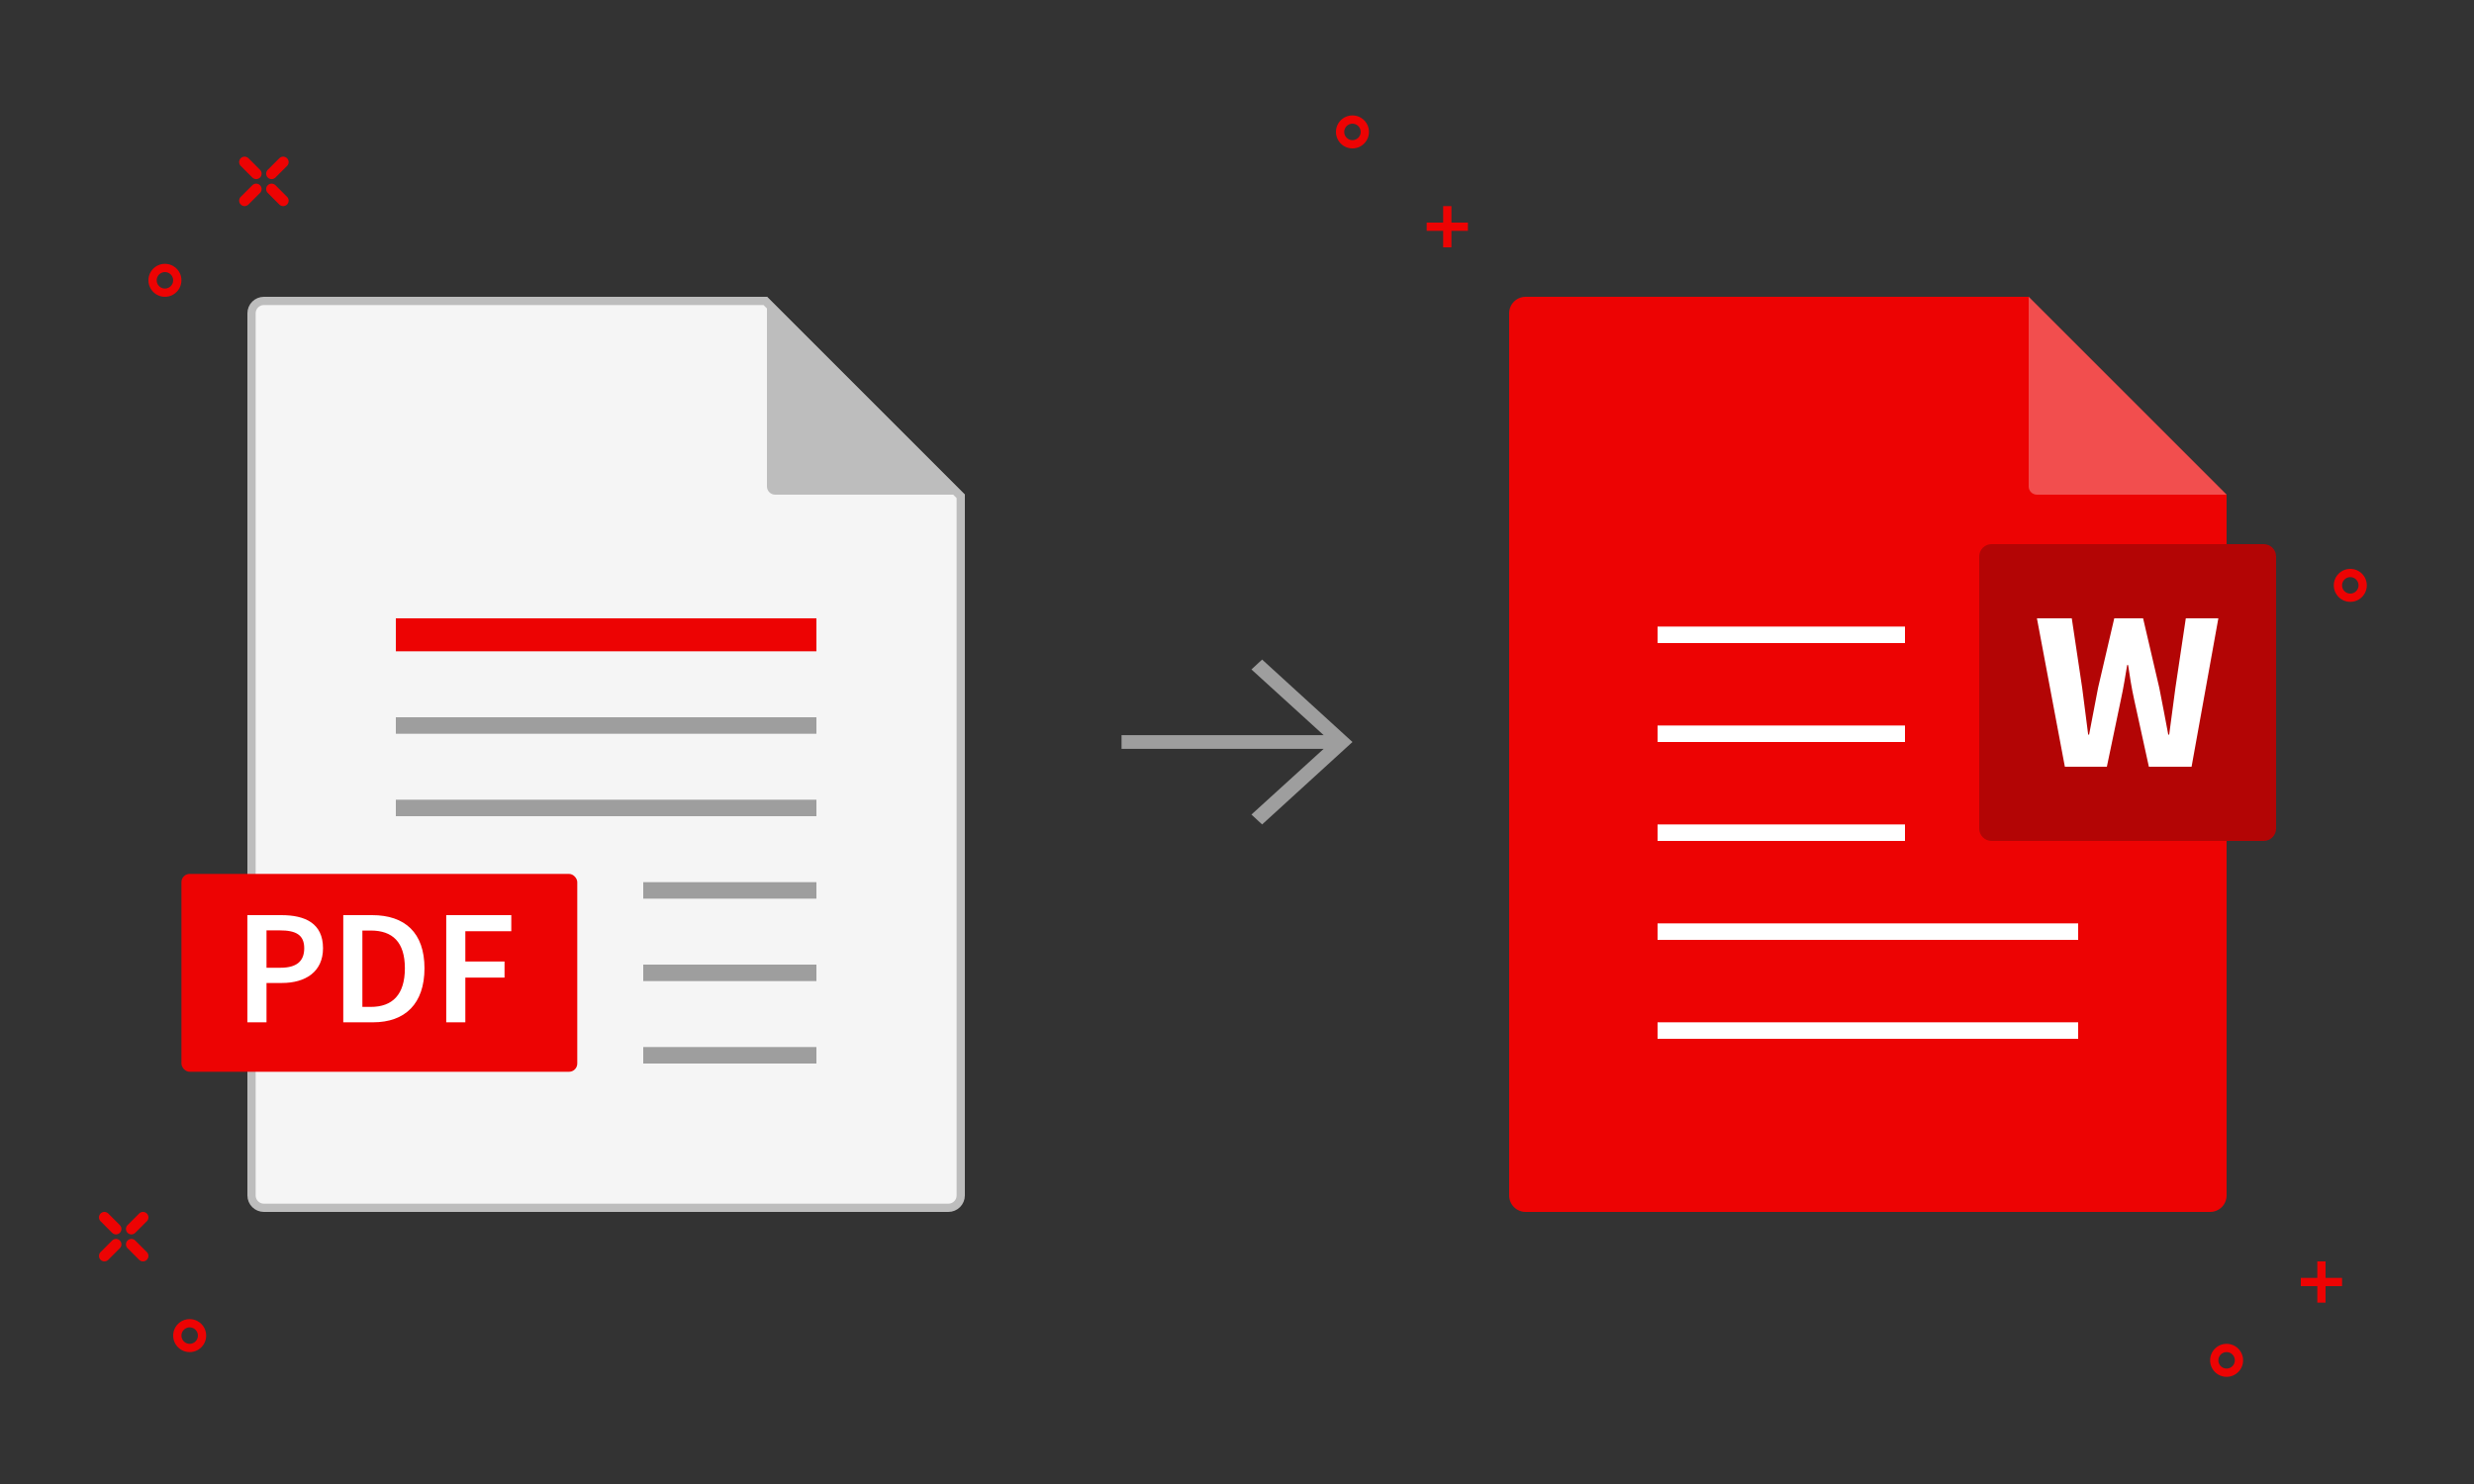 <svg xmlns="http://www.w3.org/2000/svg" width="500" height="300" viewBox="0 0 300 180">
  <rect x="0" y="0" width="300" height="180" fill="#333333" stroke="none"/>
  <path fill="#ED0303" fill-rule="nonzero" d="M270 166C270.552 166 271 165.552 271 165 271 164.448 270.552 164 270 164 269.448 164 269 164.448 269 165 269 165.552 269.448 166 270 166zM270 167C268.895 167 268 166.105 268 165 268 163.895 268.895 163 270 163 271.105 163 272 163.895 272 165 272 166.105 271.105 167 270 167zM164 17C164.552 17 165 16.552 165 16 165 15.448 164.552 15 164 15 163.448 15 163 15.448 163 16 163 16.552 163.448 17 164 17zM164 18C162.895 18 162 17.105 162 16 162 14.895 162.895 14 164 14 165.105 14 166 14.895 166 16 166 17.105 165.105 18 164 18zM285 72C285.552 72 286 71.552 286 71 286 70.448 285.552 70 285 70 284.448 70 284 70.448 284 71 284 71.552 284.448 72 285 72zM285 73C283.895 73 283 72.105 283 71 283 69.895 283.895 69 285 69 286.105 69 287 69.895 287 71 287 72.105 286.105 73 285 73z"/>
  <polygon fill="#ED0303" points="281 155 281 153 282 153 282 155 284 155 284 156 282 156 282 158 281 158 281 156 279 156 279 155"/>
  <polygon fill="#ED0303" points="175 27 175 25 176 25 176 27 178 27 178 28 176 28 176 30 175 30 175 28 173 28 173 27"/>
  <path fill="#ED0303" fill-rule="nonzero" d="M20,35 C20.552,35 21,34.552 21,34 C21,33.448 20.552,33 20,33 C19.448,33 19,33.448 19,34 C19,34.552 19.448,35 20,35 Z M20,36 C18.895,36 18,35.105 18,34 C18,32.895 18.895,32 20,32 C21.105,32 22,32.895 22,34 C22,35.105 21.105,36 20,36 Z"/>
  <path fill="#ED0303" fill-rule="nonzero" d="M34.806 19.194C35.065 19.452 35.065 19.871 34.806 20.129L33.403 21.532C33.145 21.791 32.726 21.791 32.468 21.532 32.209 21.274 32.209 20.855 32.468 20.597L33.871 19.194C34.129 18.935 34.548 18.935 34.806 19.194L34.806 19.194zM31.532 22.468C31.791 22.726 31.791 23.145 31.532 23.403L30.129 24.806C29.871 25.065 29.452 25.065 29.194 24.806 28.935 24.548 28.935 24.129 29.194 23.871L30.597 22.468C30.855 22.209 31.274 22.209 31.532 22.468zM34.806 24.806C34.548 25.065 34.129 25.065 33.871 24.806L32.468 23.403C32.209 23.145 32.209 22.726 32.468 22.468 32.726 22.209 33.145 22.209 33.403 22.468L34.806 23.871C35.065 24.129 35.065 24.548 34.806 24.806zM31.532 21.532C31.274 21.791 30.855 21.791 30.597 21.532L29.194 20.129C28.935 19.871 28.935 19.452 29.194 19.194 29.452 18.935 29.871 18.935 30.129 19.194L31.532 20.597C31.791 20.855 31.791 21.274 31.532 21.532zM17.806 147.194C18.065 147.452 18.065 147.871 17.806 148.129L16.403 149.532C16.145 149.791 15.726 149.791 15.468 149.532 15.209 149.274 15.209 148.855 15.468 148.597L16.871 147.194C17.129 146.935 17.548 146.935 17.806 147.194L17.806 147.194zM14.532 150.468C14.791 150.726 14.791 151.145 14.532 151.403L13.129 152.806C12.871 153.065 12.452 153.065 12.194 152.806 11.935 152.548 11.935 152.129 12.194 151.871L13.597 150.468C13.855 150.209 14.274 150.209 14.532 150.468zM17.806 152.806C17.548 153.065 17.129 153.065 16.871 152.806L15.468 151.403C15.209 151.145 15.209 150.726 15.468 150.468 15.726 150.209 16.145 150.209 16.403 150.468L17.806 151.871C18.065 152.129 18.065 152.548 17.806 152.806zM14.532 149.532C14.274 149.791 13.855 149.791 13.597 149.532L12.194 148.129C11.935 147.871 11.935 147.452 12.194 147.194 12.452 146.935 12.871 146.935 13.129 147.194L14.532 148.597C14.791 148.855 14.791 149.274 14.532 149.532z"/>
  <polygon fill="#9E9E9E" fill-rule="nonzero" points="160.507 89.167 151.75 81.2 153.046 80 164 90 153.046 100 151.75 98.8 160.507 90.833 136 90.833 136 89.167"/>
  <path fill="#F5F5F5" stroke="#BDBDBD" d="M116.5,60.207 L92.793,36.5 L32,36.5 C31.172,36.5 30.5,37.172 30.5,38 L30.5,145 C30.5,145.829 31.172,146.5 32,146.5 L115,146.5 C115.829,146.5 116.5,145.829 116.5,145 L116.5,60.207 Z"/>
  <path fill="#BDBDBD" d="M93,36 L117,60 L94,60 C93.448,60 93,59.552 93,59 L93,36 Z"/>
  <rect width="51" height="2" x="48" y="87" fill="#9E9E9E"/>
  <rect width="51" height="4" x="48" y="75" fill="#ED0303"/>
  <rect width="51" height="2" x="48" y="97" fill="#9E9E9E"/>
  <rect width="21" height="2" x="78" y="107" fill="#9E9E9E"/>
  <rect width="21" height="2" x="78" y="117" fill="#9E9E9E"/>
  <rect width="21" height="2" x="78" y="127" fill="#9E9E9E"/>
  <rect width="48" height="24" x="22" y="106" fill="#ED0303" rx="1"/>
  <path fill="#FFFFFF" fill-rule="nonzero" d="M30,124 L30,111 L34.115,111 C37.011,111 39.169,111.994 39.169,115.015 C39.169,117.898 37.011,119.229 34.195,119.229 L32.317,119.229 L32.317,124 L30,124 Z M32.317,117.381 L34.015,117.381 C35.953,117.381 36.891,116.606 36.891,115.015 C36.891,113.385 35.873,112.849 33.935,112.849 L32.317,112.849 L32.317,117.381 Z M41.625,124 L41.625,111 L45.121,111 C49.116,111 51.473,113.147 51.473,117.44 C51.473,121.754 49.116,124 45.241,124 L41.625,124 Z M43.943,122.131 L44.961,122.131 C47.598,122.131 49.096,120.641 49.096,117.44 C49.096,114.26 47.598,112.869 44.961,112.869 L43.943,112.869 L43.943,122.131 Z M54.11,124 L54.11,111 L62,111 L62,112.948 L56.427,112.948 L56.427,116.625 L61.181,116.625 L61.181,118.573 L56.427,118.573 L56.427,124 L54.11,124 Z"/>
  <path fill="#ED0303" d="M185,36 L246,36 L270,60 L270,145 C270,146.105 269.105,147 268,147 L185,147 C183.895,147 183,146.105 183,145 L183,38 C183,36.895 183.895,36 185,36 Z"/>
  <path fill="#b30505" d="M241.5,66 L274.5,66 C275.328,66 276,66.672 276,67.5 L276,100.5 C276,101.328 275.328,102 274.5,102 L241.5,102 C240.672,102 240,101.328 240,100.5 L240,67.5 C240,66.672 240.672,66 241.5,66 Z"/>
  <path fill="#FFFFFF" fill-rule="nonzero" d="M250.387,93 L247,75 L251.226,75 L252.486,83.42 C252.71,85.298 252.99,87.202 253.214,89.107 L253.326,89.107 C253.69,87.202 254.053,85.298 254.417,83.42 L256.377,75 L259.875,75 L261.835,83.42 C262.198,85.242 262.562,87.175 262.926,89.107 L263.038,89.107 C263.29,87.175 263.542,85.27 263.794,83.42 L265.053,75 L269,75 L265.753,93 L260.575,93 L258.784,84.828 C258.476,83.448 258.252,81.985 258.056,80.66 L257.944,80.66 C257.72,81.985 257.496,83.448 257.188,84.828 L255.481,93 L250.387,93 Z"/>
  <path fill="#FFFFFF" d="M246,36 L270,60 L247,60 C246.448,60 246,59.552 246,59 L246,36 Z" opacity=".3"/>
  <rect width="30" height="2" x="201" y="76" fill="#FFFFFF"/>
  <rect width="30" height="2" x="201" y="88" fill="#FFFFFF"/>
  <rect width="30" height="2" x="201" y="100" fill="#FFFFFF"/>
  <rect width="51" height="2" x="201" y="112" fill="#FFFFFF"/>
  <rect width="51" height="2" x="201" y="124" fill="#FFFFFF"/>
  <path fill="#ED0303" fill-rule="nonzero" d="M23,163 C23.552,163 24,162.552 24,162 C24,161.448 23.552,161 23,161 C22.448,161 22,161.448 22,162 C22,162.552 22.448,163 23,163 Z M23,164 C21.895,164 21,163.105 21,162 C21,160.895 21.895,160 23,160 C24.105,160 25,160.895 25,162 C25,163.105 24.105,164 23,164 Z"/>
</svg>
